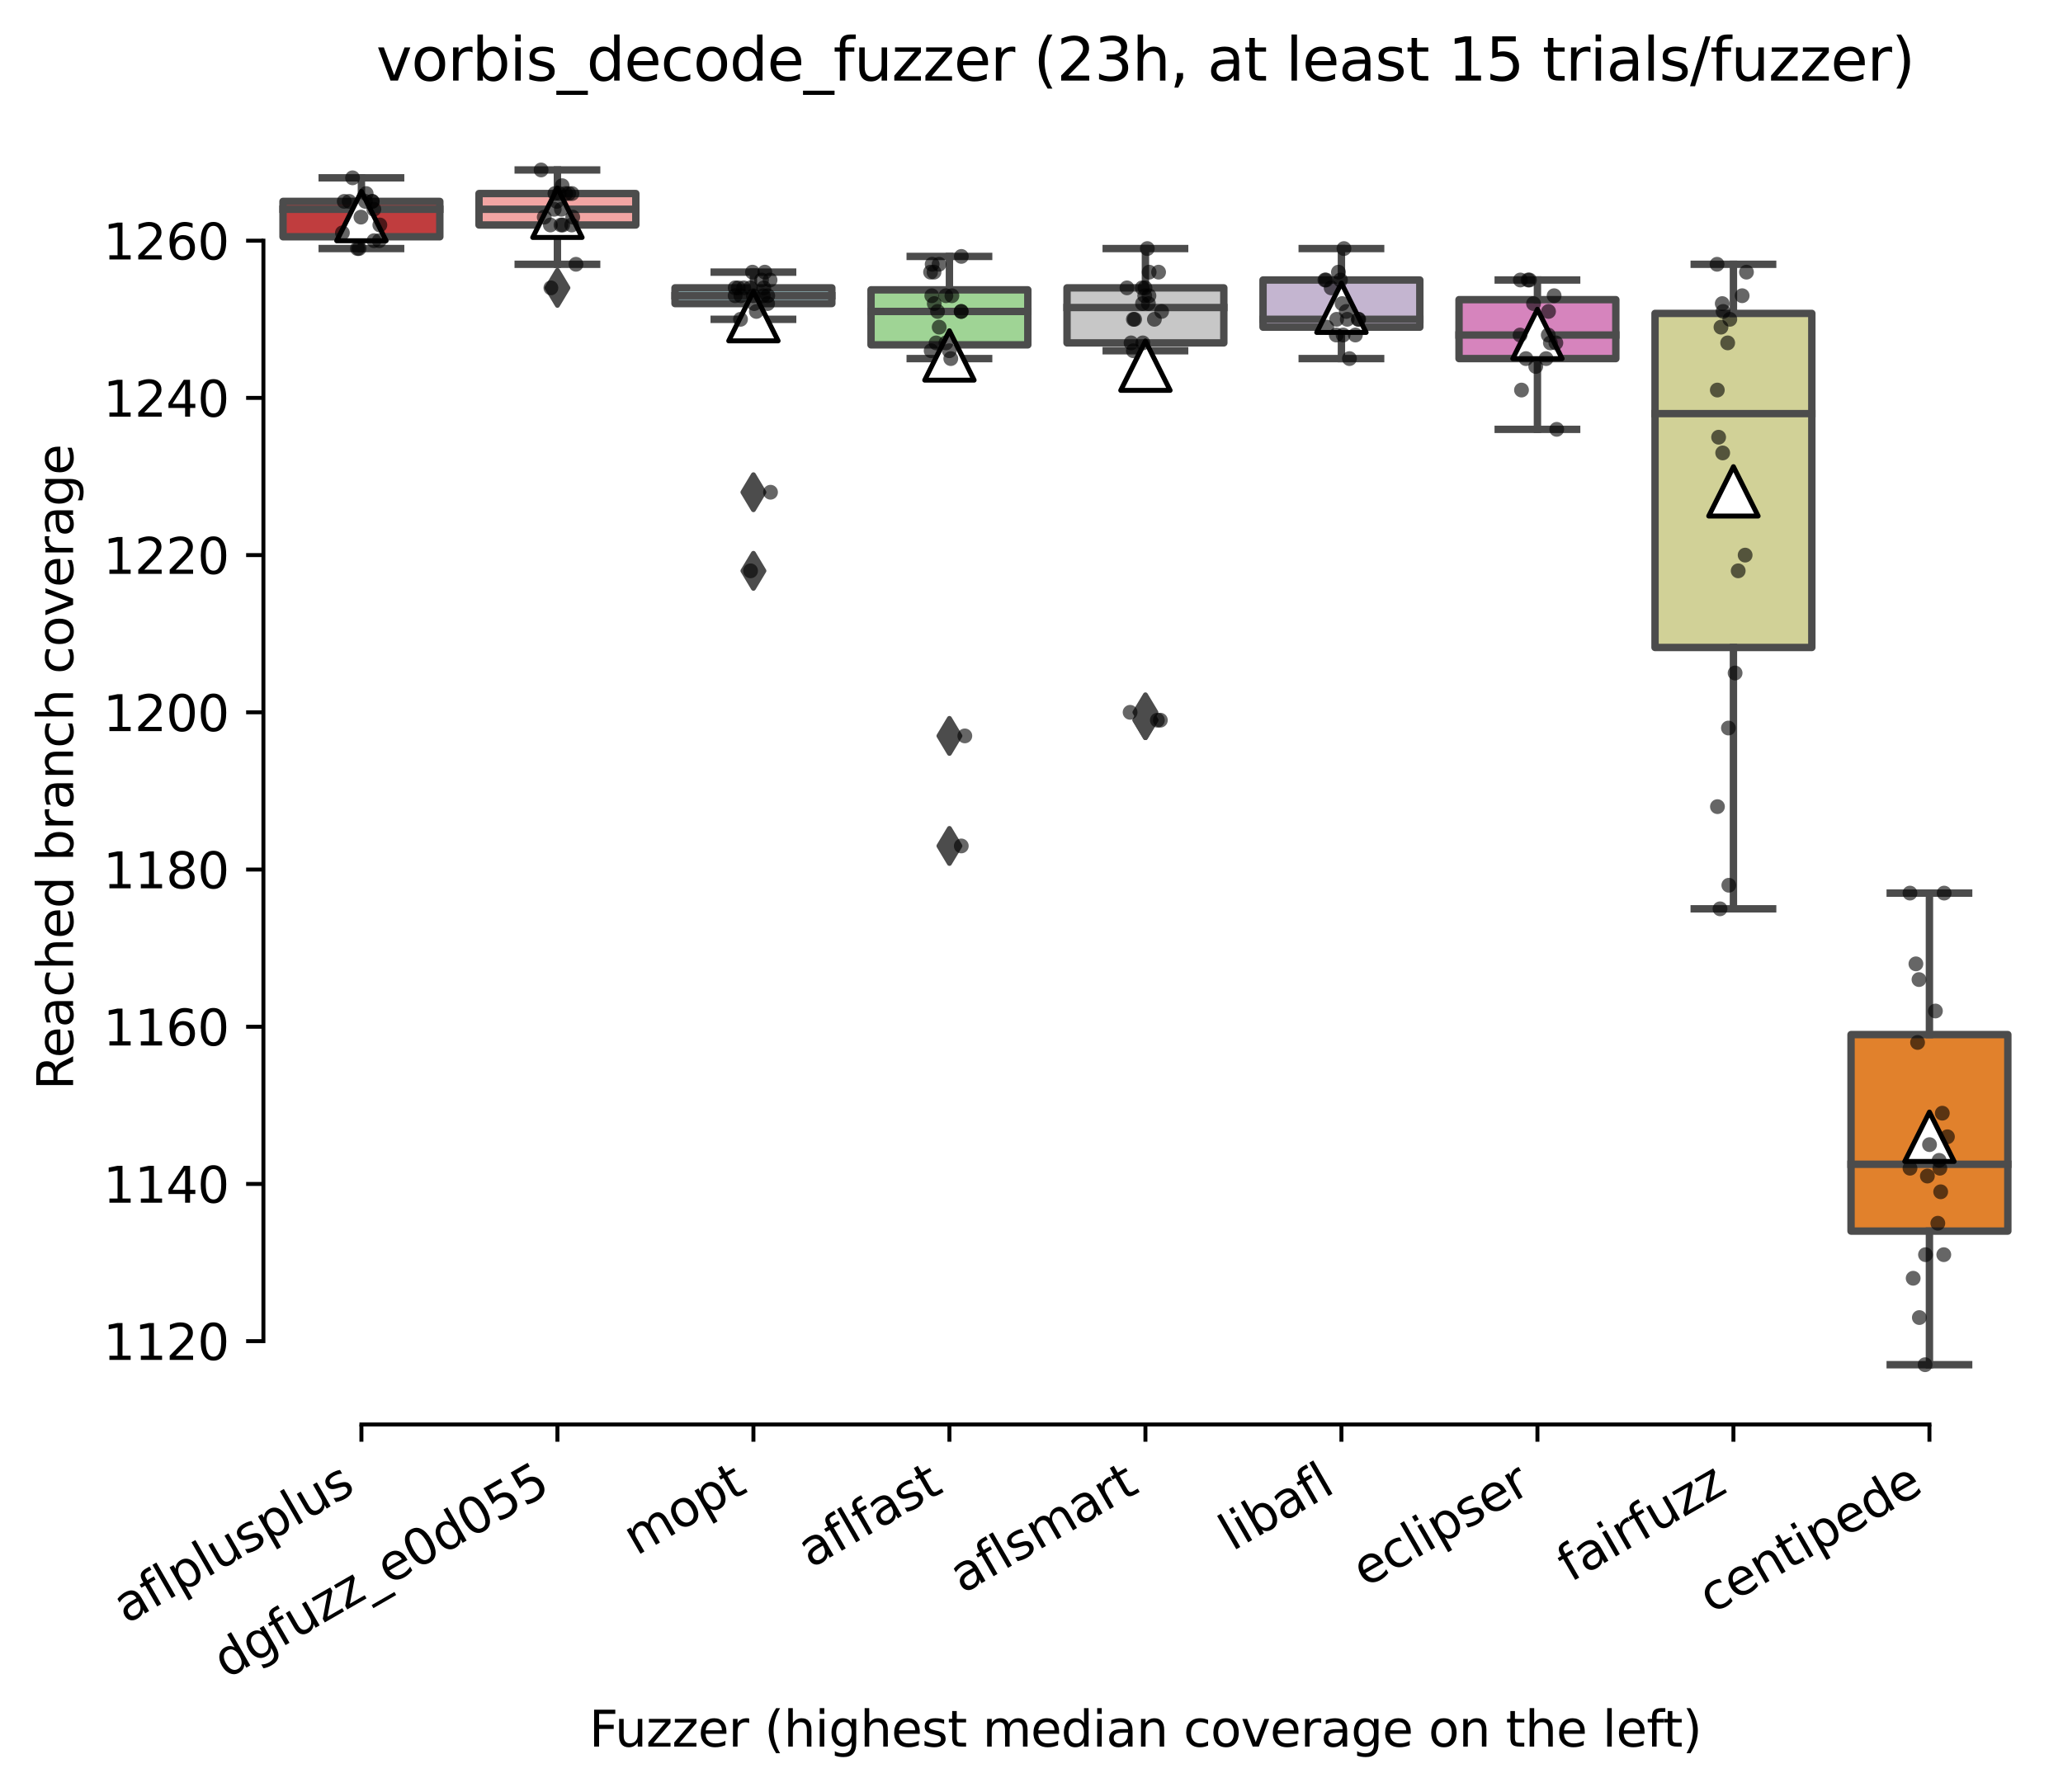 <?xml version="1.0" encoding="utf-8" standalone="no"?>
<!DOCTYPE svg PUBLIC "-//W3C//DTD SVG 1.1//EN"
  "http://www.w3.org/Graphics/SVG/1.1/DTD/svg11.dtd">
<svg xmlns:xlink="http://www.w3.org/1999/xlink" width="417.648pt" height="362.932pt" viewBox="0 0 417.648 362.932" xmlns="http://www.w3.org/2000/svg" version="1.1">
 <defs>
  <style type="text/css">*{stroke-linejoin: round; stroke-linecap: butt}</style>
 </defs>
 <g id="figure_1">
  <g id="patch_1">
   <path d="M 0 362.932 
L 417.648 362.932 
L 417.648 0 
L 0 0 
z
" style="fill: #ffffff"/>
  </g>
  <g id="axes_1">
   <g id="patch_2">
    <path d="M 53.328 288.43 
L 410.448 288.43 
L 410.448 22.318 
L 53.328 22.318 
z
" style="fill: #ffffff"/>
   </g>
   <g id="patch_3">
    <path d="M 57.296 47.943 
L 89.04 47.943 
L 89.04 40.78 
L 57.296 40.78 
L 57.296 47.943 
z
" clip-path="url(#p7cea017cd6)" style="fill: #c03d3e; stroke: #4c4c4c; stroke-width: 1.5; stroke-linejoin: miter"/>
   </g>
   <g id="patch_4">
    <path d="M 96.976 45.555 
L 128.72 45.555 
L 128.72 39.189 
L 96.976 39.189 
L 96.976 45.555 
z
" clip-path="url(#p7cea017cd6)" style="fill: #f2a5a3; stroke: #4c4c4c; stroke-width: 1.5; stroke-linejoin: miter"/>
   </g>
   <g id="patch_5">
    <path d="M 136.656 61.471 
L 168.4 61.471 
L 168.4 58.288 
L 136.656 58.288 
L 136.656 61.471 
z
" clip-path="url(#p7cea017cd6)" style="fill: #a7d4dc; stroke: #4c4c4c; stroke-width: 1.5; stroke-linejoin: miter"/>
   </g>
   <g id="patch_6">
    <path d="M 176.336 69.827 
L 208.08 69.827 
L 208.08 58.686 
L 176.336 58.686 
L 176.336 69.827 
z
" clip-path="url(#p7cea017cd6)" style="fill: #9fd495; stroke: #4c4c4c; stroke-width: 1.5; stroke-linejoin: miter"/>
   </g>
   <g id="patch_7">
    <path d="M 216.016 69.429 
L 247.76 69.429 
L 247.76 58.288 
L 216.016 58.288 
L 216.016 69.429 
z
" clip-path="url(#p7cea017cd6)" style="fill: #c7c7c7; stroke: #4c4c4c; stroke-width: 1.5; stroke-linejoin: miter"/>
   </g>
   <g id="patch_8">
    <path d="M 255.696 66.246 
L 287.44 66.246 
L 287.44 56.696 
L 255.696 56.696 
L 255.696 66.246 
z
" clip-path="url(#p7cea017cd6)" style="fill: #c4b5d0; stroke: #4c4c4c; stroke-width: 1.5; stroke-linejoin: miter"/>
   </g>
   <g id="patch_9">
    <path d="M 295.376 72.612 
L 327.12 72.612 
L 327.12 60.675 
L 295.376 60.675 
L 295.376 72.612 
z
" clip-path="url(#p7cea017cd6)" style="fill: #d684bd; stroke: #4c4c4c; stroke-width: 1.5; stroke-linejoin: miter"/>
   </g>
   <g id="patch_10">
    <path d="M 335.056 131.103 
L 366.8 131.103 
L 366.8 63.46 
L 335.056 63.46 
L 335.056 131.103 
z
" clip-path="url(#p7cea017cd6)" style="fill: #d1d197; stroke: #4c4c4c; stroke-width: 1.5; stroke-linejoin: miter"/>
   </g>
   <g id="patch_11">
    <path d="M 374.736 249.277 
L 406.48 249.277 
L 406.48 209.488 
L 374.736 209.488 
L 374.736 249.277 
z
" clip-path="url(#p7cea017cd6)" style="fill: #e1812c; stroke: #4c4c4c; stroke-width: 1.5; stroke-linejoin: miter"/>
   </g>
   <g id="matplotlib.axis_1">
    <g id="xtick_1">
     <g id="line2d_1">
      <defs>
       <path id="maa7329f968" d="M 0 0 
L 0 3.5 
" style="stroke: #000000; stroke-width: 0.8"/>
      </defs>
      <g>
       <use xlink:href="#maa7329f968" x="73.168" y="288.43" style="stroke: #000000; stroke-width: 0.8"/>
      </g>
     </g>
     <g id="text_1">
      <!-- aflplusplus -->
      <g transform="translate(25.559 328.897) rotate(-30) scale(0.1 -0.1)">
       <defs>
        <path id="DejaVuSans-61" d="M 2194 1759 
Q 1497 1759 1228 1600 
Q 959 1441 959 1056 
Q 959 750 1161 570 
Q 1363 391 1709 391 
Q 2188 391 2477 730 
Q 2766 1069 2766 1631 
L 2766 1759 
L 2194 1759 
z
M 3341 1997 
L 3341 0 
L 2766 0 
L 2766 531 
Q 2569 213 2275 61 
Q 1981 -91 1556 -91 
Q 1019 -91 701 211 
Q 384 513 384 1019 
Q 384 1609 779 1909 
Q 1175 2209 1959 2209 
L 2766 2209 
L 2766 2266 
Q 2766 2663 2505 2880 
Q 2244 3097 1772 3097 
Q 1472 3097 1187 3025 
Q 903 2953 641 2809 
L 641 3341 
Q 956 3463 1253 3523 
Q 1550 3584 1831 3584 
Q 2591 3584 2966 3190 
Q 3341 2797 3341 1997 
z
" transform="scale(0.016)"/>
        <path id="DejaVuSans-66" d="M 2375 4863 
L 2375 4384 
L 1825 4384 
Q 1516 4384 1395 4259 
Q 1275 4134 1275 3809 
L 1275 3500 
L 2222 3500 
L 2222 3053 
L 1275 3053 
L 1275 0 
L 697 0 
L 697 3053 
L 147 3053 
L 147 3500 
L 697 3500 
L 697 3744 
Q 697 4328 969 4595 
Q 1241 4863 1831 4863 
L 2375 4863 
z
" transform="scale(0.016)"/>
        <path id="DejaVuSans-6c" d="M 603 4863 
L 1178 4863 
L 1178 0 
L 603 0 
L 603 4863 
z
" transform="scale(0.016)"/>
        <path id="DejaVuSans-70" d="M 1159 525 
L 1159 -1331 
L 581 -1331 
L 581 3500 
L 1159 3500 
L 1159 2969 
Q 1341 3281 1617 3432 
Q 1894 3584 2278 3584 
Q 2916 3584 3314 3078 
Q 3713 2572 3713 1747 
Q 3713 922 3314 415 
Q 2916 -91 2278 -91 
Q 1894 -91 1617 61 
Q 1341 213 1159 525 
z
M 3116 1747 
Q 3116 2381 2855 2742 
Q 2594 3103 2138 3103 
Q 1681 3103 1420 2742 
Q 1159 2381 1159 1747 
Q 1159 1113 1420 752 
Q 1681 391 2138 391 
Q 2594 391 2855 752 
Q 3116 1113 3116 1747 
z
" transform="scale(0.016)"/>
        <path id="DejaVuSans-75" d="M 544 1381 
L 544 3500 
L 1119 3500 
L 1119 1403 
Q 1119 906 1312 657 
Q 1506 409 1894 409 
Q 2359 409 2629 706 
Q 2900 1003 2900 1516 
L 2900 3500 
L 3475 3500 
L 3475 0 
L 2900 0 
L 2900 538 
Q 2691 219 2414 64 
Q 2138 -91 1772 -91 
Q 1169 -91 856 284 
Q 544 659 544 1381 
z
M 1991 3584 
L 1991 3584 
z
" transform="scale(0.016)"/>
        <path id="DejaVuSans-73" d="M 2834 3397 
L 2834 2853 
Q 2591 2978 2328 3040 
Q 2066 3103 1784 3103 
Q 1356 3103 1142 2972 
Q 928 2841 928 2578 
Q 928 2378 1081 2264 
Q 1234 2150 1697 2047 
L 1894 2003 
Q 2506 1872 2764 1633 
Q 3022 1394 3022 966 
Q 3022 478 2636 193 
Q 2250 -91 1575 -91 
Q 1294 -91 989 -36 
Q 684 19 347 128 
L 347 722 
Q 666 556 975 473 
Q 1284 391 1588 391 
Q 1994 391 2212 530 
Q 2431 669 2431 922 
Q 2431 1156 2273 1281 
Q 2116 1406 1581 1522 
L 1381 1569 
Q 847 1681 609 1914 
Q 372 2147 372 2553 
Q 372 3047 722 3315 
Q 1072 3584 1716 3584 
Q 2034 3584 2315 3537 
Q 2597 3491 2834 3397 
z
" transform="scale(0.016)"/>
       </defs>
       <use xlink:href="#DejaVuSans-61"/>
       <use xlink:href="#DejaVuSans-66" x="61.279"/>
       <use xlink:href="#DejaVuSans-6c" x="96.484"/>
       <use xlink:href="#DejaVuSans-70" x="124.268"/>
       <use xlink:href="#DejaVuSans-6c" x="187.744"/>
       <use xlink:href="#DejaVuSans-75" x="215.527"/>
       <use xlink:href="#DejaVuSans-73" x="278.906"/>
       <use xlink:href="#DejaVuSans-70" x="331.006"/>
       <use xlink:href="#DejaVuSans-6c" x="394.482"/>
       <use xlink:href="#DejaVuSans-75" x="422.266"/>
       <use xlink:href="#DejaVuSans-73" x="485.645"/>
      </g>
     </g>
    </g>
    <g id="xtick_2">
     <g id="line2d_2">
      <g>
       <use xlink:href="#maa7329f968" x="112.848" y="288.43" style="stroke: #000000; stroke-width: 0.8"/>
      </g>
     </g>
     <g id="text_2">
      <!-- dgfuzz_e0d055 -->
      <g transform="translate(45.849 340.012) rotate(-30) scale(0.1 -0.1)">
       <defs>
        <path id="DejaVuSans-64" d="M 2906 2969 
L 2906 4863 
L 3481 4863 
L 3481 0 
L 2906 0 
L 2906 525 
Q 2725 213 2448 61 
Q 2172 -91 1784 -91 
Q 1150 -91 751 415 
Q 353 922 353 1747 
Q 353 2572 751 3078 
Q 1150 3584 1784 3584 
Q 2172 3584 2448 3432 
Q 2725 3281 2906 2969 
z
M 947 1747 
Q 947 1113 1208 752 
Q 1469 391 1925 391 
Q 2381 391 2643 752 
Q 2906 1113 2906 1747 
Q 2906 2381 2643 2742 
Q 2381 3103 1925 3103 
Q 1469 3103 1208 2742 
Q 947 2381 947 1747 
z
" transform="scale(0.016)"/>
        <path id="DejaVuSans-67" d="M 2906 1791 
Q 2906 2416 2648 2759 
Q 2391 3103 1925 3103 
Q 1463 3103 1205 2759 
Q 947 2416 947 1791 
Q 947 1169 1205 825 
Q 1463 481 1925 481 
Q 2391 481 2648 825 
Q 2906 1169 2906 1791 
z
M 3481 434 
Q 3481 -459 3084 -895 
Q 2688 -1331 1869 -1331 
Q 1566 -1331 1297 -1286 
Q 1028 -1241 775 -1147 
L 775 -588 
Q 1028 -725 1275 -790 
Q 1522 -856 1778 -856 
Q 2344 -856 2625 -561 
Q 2906 -266 2906 331 
L 2906 616 
Q 2728 306 2450 153 
Q 2172 0 1784 0 
Q 1141 0 747 490 
Q 353 981 353 1791 
Q 353 2603 747 3093 
Q 1141 3584 1784 3584 
Q 2172 3584 2450 3431 
Q 2728 3278 2906 2969 
L 2906 3500 
L 3481 3500 
L 3481 434 
z
" transform="scale(0.016)"/>
        <path id="DejaVuSans-7a" d="M 353 3500 
L 3084 3500 
L 3084 2975 
L 922 459 
L 3084 459 
L 3084 0 
L 275 0 
L 275 525 
L 2438 3041 
L 353 3041 
L 353 3500 
z
" transform="scale(0.016)"/>
        <path id="DejaVuSans-5f" d="M 3263 -1063 
L 3263 -1509 
L -63 -1509 
L -63 -1063 
L 3263 -1063 
z
" transform="scale(0.016)"/>
        <path id="DejaVuSans-65" d="M 3597 1894 
L 3597 1613 
L 953 1613 
Q 991 1019 1311 708 
Q 1631 397 2203 397 
Q 2534 397 2845 478 
Q 3156 559 3463 722 
L 3463 178 
Q 3153 47 2828 -22 
Q 2503 -91 2169 -91 
Q 1331 -91 842 396 
Q 353 884 353 1716 
Q 353 2575 817 3079 
Q 1281 3584 2069 3584 
Q 2775 3584 3186 3129 
Q 3597 2675 3597 1894 
z
M 3022 2063 
Q 3016 2534 2758 2815 
Q 2500 3097 2075 3097 
Q 1594 3097 1305 2825 
Q 1016 2553 972 2059 
L 3022 2063 
z
" transform="scale(0.016)"/>
        <path id="DejaVuSans-30" d="M 2034 4250 
Q 1547 4250 1301 3770 
Q 1056 3291 1056 2328 
Q 1056 1369 1301 889 
Q 1547 409 2034 409 
Q 2525 409 2770 889 
Q 3016 1369 3016 2328 
Q 3016 3291 2770 3770 
Q 2525 4250 2034 4250 
z
M 2034 4750 
Q 2819 4750 3233 4129 
Q 3647 3509 3647 2328 
Q 3647 1150 3233 529 
Q 2819 -91 2034 -91 
Q 1250 -91 836 529 
Q 422 1150 422 2328 
Q 422 3509 836 4129 
Q 1250 4750 2034 4750 
z
" transform="scale(0.016)"/>
        <path id="DejaVuSans-35" d="M 691 4666 
L 3169 4666 
L 3169 4134 
L 1269 4134 
L 1269 2991 
Q 1406 3038 1543 3061 
Q 1681 3084 1819 3084 
Q 2600 3084 3056 2656 
Q 3513 2228 3513 1497 
Q 3513 744 3044 326 
Q 2575 -91 1722 -91 
Q 1428 -91 1123 -41 
Q 819 9 494 109 
L 494 744 
Q 775 591 1075 516 
Q 1375 441 1709 441 
Q 2250 441 2565 725 
Q 2881 1009 2881 1497 
Q 2881 1984 2565 2268 
Q 2250 2553 1709 2553 
Q 1456 2553 1204 2497 
Q 953 2441 691 2322 
L 691 4666 
z
" transform="scale(0.016)"/>
       </defs>
       <use xlink:href="#DejaVuSans-64"/>
       <use xlink:href="#DejaVuSans-67" x="63.477"/>
       <use xlink:href="#DejaVuSans-66" x="126.953"/>
       <use xlink:href="#DejaVuSans-75" x="162.158"/>
       <use xlink:href="#DejaVuSans-7a" x="225.537"/>
       <use xlink:href="#DejaVuSans-7a" x="278.027"/>
       <use xlink:href="#DejaVuSans-5f" x="330.518"/>
       <use xlink:href="#DejaVuSans-65" x="380.518"/>
       <use xlink:href="#DejaVuSans-30" x="442.041"/>
       <use xlink:href="#DejaVuSans-64" x="505.664"/>
       <use xlink:href="#DejaVuSans-30" x="569.141"/>
       <use xlink:href="#DejaVuSans-35" x="632.764"/>
       <use xlink:href="#DejaVuSans-35" x="696.387"/>
      </g>
     </g>
    </g>
    <g id="xtick_3">
     <g id="line2d_3">
      <g>
       <use xlink:href="#maa7329f968" x="152.528" y="288.43" style="stroke: #000000; stroke-width: 0.8"/>
      </g>
     </g>
     <g id="text_3">
      <!-- mopt -->
      <g transform="translate(128.861 315.075) rotate(-30) scale(0.1 -0.1)">
       <defs>
        <path id="DejaVuSans-6d" d="M 3328 2828 
Q 3544 3216 3844 3400 
Q 4144 3584 4550 3584 
Q 5097 3584 5394 3201 
Q 5691 2819 5691 2113 
L 5691 0 
L 5113 0 
L 5113 2094 
Q 5113 2597 4934 2840 
Q 4756 3084 4391 3084 
Q 3944 3084 3684 2787 
Q 3425 2491 3425 1978 
L 3425 0 
L 2847 0 
L 2847 2094 
Q 2847 2600 2669 2842 
Q 2491 3084 2119 3084 
Q 1678 3084 1418 2786 
Q 1159 2488 1159 1978 
L 1159 0 
L 581 0 
L 581 3500 
L 1159 3500 
L 1159 2956 
Q 1356 3278 1631 3431 
Q 1906 3584 2284 3584 
Q 2666 3584 2933 3390 
Q 3200 3197 3328 2828 
z
" transform="scale(0.016)"/>
        <path id="DejaVuSans-6f" d="M 1959 3097 
Q 1497 3097 1228 2736 
Q 959 2375 959 1747 
Q 959 1119 1226 758 
Q 1494 397 1959 397 
Q 2419 397 2687 759 
Q 2956 1122 2956 1747 
Q 2956 2369 2687 2733 
Q 2419 3097 1959 3097 
z
M 1959 3584 
Q 2709 3584 3137 3096 
Q 3566 2609 3566 1747 
Q 3566 888 3137 398 
Q 2709 -91 1959 -91 
Q 1206 -91 779 398 
Q 353 888 353 1747 
Q 353 2609 779 3096 
Q 1206 3584 1959 3584 
z
" transform="scale(0.016)"/>
        <path id="DejaVuSans-74" d="M 1172 4494 
L 1172 3500 
L 2356 3500 
L 2356 3053 
L 1172 3053 
L 1172 1153 
Q 1172 725 1289 603 
Q 1406 481 1766 481 
L 2356 481 
L 2356 0 
L 1766 0 
Q 1100 0 847 248 
Q 594 497 594 1153 
L 594 3053 
L 172 3053 
L 172 3500 
L 594 3500 
L 594 4494 
L 1172 4494 
z
" transform="scale(0.016)"/>
       </defs>
       <use xlink:href="#DejaVuSans-6d"/>
       <use xlink:href="#DejaVuSans-6f" x="97.412"/>
       <use xlink:href="#DejaVuSans-70" x="158.594"/>
       <use xlink:href="#DejaVuSans-74" x="222.07"/>
      </g>
     </g>
    </g>
    <g id="xtick_4">
     <g id="line2d_4">
      <g>
       <use xlink:href="#maa7329f968" x="192.208" y="288.43" style="stroke: #000000; stroke-width: 0.8"/>
      </g>
     </g>
     <g id="text_4">
      <!-- aflfast -->
      <g transform="translate(164.144 317.613) rotate(-30) scale(0.1 -0.1)">
       <use xlink:href="#DejaVuSans-61"/>
       <use xlink:href="#DejaVuSans-66" x="61.279"/>
       <use xlink:href="#DejaVuSans-6c" x="96.484"/>
       <use xlink:href="#DejaVuSans-66" x="124.268"/>
       <use xlink:href="#DejaVuSans-61" x="159.473"/>
       <use xlink:href="#DejaVuSans-73" x="220.752"/>
       <use xlink:href="#DejaVuSans-74" x="272.852"/>
      </g>
     </g>
    </g>
    <g id="xtick_5">
     <g id="line2d_5">
      <g>
       <use xlink:href="#maa7329f968" x="231.888" y="288.43" style="stroke: #000000; stroke-width: 0.8"/>
      </g>
     </g>
     <g id="text_5">
      <!-- aflsmart -->
      <g transform="translate(194.877 322.779) rotate(-30) scale(0.1 -0.1)">
       <defs>
        <path id="DejaVuSans-72" d="M 2631 2963 
Q 2534 3019 2420 3045 
Q 2306 3072 2169 3072 
Q 1681 3072 1420 2755 
Q 1159 2438 1159 1844 
L 1159 0 
L 581 0 
L 581 3500 
L 1159 3500 
L 1159 2956 
Q 1341 3275 1631 3429 
Q 1922 3584 2338 3584 
Q 2397 3584 2469 3576 
Q 2541 3569 2628 3553 
L 2631 2963 
z
" transform="scale(0.016)"/>
       </defs>
       <use xlink:href="#DejaVuSans-61"/>
       <use xlink:href="#DejaVuSans-66" x="61.279"/>
       <use xlink:href="#DejaVuSans-6c" x="96.484"/>
       <use xlink:href="#DejaVuSans-73" x="124.268"/>
       <use xlink:href="#DejaVuSans-6d" x="176.367"/>
       <use xlink:href="#DejaVuSans-61" x="273.779"/>
       <use xlink:href="#DejaVuSans-72" x="335.059"/>
       <use xlink:href="#DejaVuSans-74" x="376.172"/>
      </g>
     </g>
    </g>
    <g id="xtick_6">
     <g id="line2d_6">
      <g>
       <use xlink:href="#maa7329f968" x="271.568" y="288.43" style="stroke: #000000; stroke-width: 0.8"/>
      </g>
     </g>
     <g id="text_6">
      <!-- libafl -->
      <g transform="translate(249.457 314.176) rotate(-30) scale(0.1 -0.1)">
       <defs>
        <path id="DejaVuSans-69" d="M 603 3500 
L 1178 3500 
L 1178 0 
L 603 0 
L 603 3500 
z
M 603 4863 
L 1178 4863 
L 1178 4134 
L 603 4134 
L 603 4863 
z
" transform="scale(0.016)"/>
        <path id="DejaVuSans-62" d="M 3116 1747 
Q 3116 2381 2855 2742 
Q 2594 3103 2138 3103 
Q 1681 3103 1420 2742 
Q 1159 2381 1159 1747 
Q 1159 1113 1420 752 
Q 1681 391 2138 391 
Q 2594 391 2855 752 
Q 3116 1113 3116 1747 
z
M 1159 2969 
Q 1341 3281 1617 3432 
Q 1894 3584 2278 3584 
Q 2916 3584 3314 3078 
Q 3713 2572 3713 1747 
Q 3713 922 3314 415 
Q 2916 -91 2278 -91 
Q 1894 -91 1617 61 
Q 1341 213 1159 525 
L 1159 0 
L 581 0 
L 581 4863 
L 1159 4863 
L 1159 2969 
z
" transform="scale(0.016)"/>
       </defs>
       <use xlink:href="#DejaVuSans-6c"/>
       <use xlink:href="#DejaVuSans-69" x="27.783"/>
       <use xlink:href="#DejaVuSans-62" x="55.566"/>
       <use xlink:href="#DejaVuSans-61" x="119.043"/>
       <use xlink:href="#DejaVuSans-66" x="180.322"/>
       <use xlink:href="#DejaVuSans-6c" x="215.527"/>
      </g>
     </g>
    </g>
    <g id="xtick_7">
     <g id="line2d_7">
      <g>
       <use xlink:href="#maa7329f968" x="311.248" y="288.43" style="stroke: #000000; stroke-width: 0.8"/>
      </g>
     </g>
     <g id="text_7">
      <!-- eclipser -->
      <g transform="translate(276.408 321.525) rotate(-30) scale(0.1 -0.1)">
       <defs>
        <path id="DejaVuSans-63" d="M 3122 3366 
L 3122 2828 
Q 2878 2963 2633 3030 
Q 2388 3097 2138 3097 
Q 1578 3097 1268 2742 
Q 959 2388 959 1747 
Q 959 1106 1268 751 
Q 1578 397 2138 397 
Q 2388 397 2633 464 
Q 2878 531 3122 666 
L 3122 134 
Q 2881 22 2623 -34 
Q 2366 -91 2075 -91 
Q 1284 -91 818 406 
Q 353 903 353 1747 
Q 353 2603 823 3093 
Q 1294 3584 2113 3584 
Q 2378 3584 2631 3529 
Q 2884 3475 3122 3366 
z
" transform="scale(0.016)"/>
       </defs>
       <use xlink:href="#DejaVuSans-65"/>
       <use xlink:href="#DejaVuSans-63" x="61.523"/>
       <use xlink:href="#DejaVuSans-6c" x="116.504"/>
       <use xlink:href="#DejaVuSans-69" x="144.287"/>
       <use xlink:href="#DejaVuSans-70" x="172.07"/>
       <use xlink:href="#DejaVuSans-73" x="235.547"/>
       <use xlink:href="#DejaVuSans-65" x="287.646"/>
       <use xlink:href="#DejaVuSans-72" x="349.17"/>
      </g>
     </g>
    </g>
    <g id="xtick_8">
     <g id="line2d_8">
      <g>
       <use xlink:href="#maa7329f968" x="350.928" y="288.43" style="stroke: #000000; stroke-width: 0.8"/>
      </g>
     </g>
     <g id="text_8">
      <!-- fairfuzz -->
      <g transform="translate(317.939 320.457) rotate(-30) scale(0.1 -0.1)">
       <use xlink:href="#DejaVuSans-66"/>
       <use xlink:href="#DejaVuSans-61" x="35.205"/>
       <use xlink:href="#DejaVuSans-69" x="96.484"/>
       <use xlink:href="#DejaVuSans-72" x="124.268"/>
       <use xlink:href="#DejaVuSans-66" x="165.381"/>
       <use xlink:href="#DejaVuSans-75" x="200.586"/>
       <use xlink:href="#DejaVuSans-7a" x="263.965"/>
       <use xlink:href="#DejaVuSans-7a" x="316.455"/>
      </g>
     </g>
    </g>
    <g id="xtick_9">
     <g id="line2d_9">
      <g>
       <use xlink:href="#maa7329f968" x="390.608" y="288.43" style="stroke: #000000; stroke-width: 0.8"/>
      </g>
     </g>
     <g id="text_9">
      <!-- centipede -->
      <g transform="translate(346.535 326.856) rotate(-30) scale(0.1 -0.1)">
       <defs>
        <path id="DejaVuSans-6e" d="M 3513 2113 
L 3513 0 
L 2938 0 
L 2938 2094 
Q 2938 2591 2744 2837 
Q 2550 3084 2163 3084 
Q 1697 3084 1428 2787 
Q 1159 2491 1159 1978 
L 1159 0 
L 581 0 
L 581 3500 
L 1159 3500 
L 1159 2956 
Q 1366 3272 1645 3428 
Q 1925 3584 2291 3584 
Q 2894 3584 3203 3211 
Q 3513 2838 3513 2113 
z
" transform="scale(0.016)"/>
       </defs>
       <use xlink:href="#DejaVuSans-63"/>
       <use xlink:href="#DejaVuSans-65" x="54.98"/>
       <use xlink:href="#DejaVuSans-6e" x="116.504"/>
       <use xlink:href="#DejaVuSans-74" x="179.883"/>
       <use xlink:href="#DejaVuSans-69" x="219.092"/>
       <use xlink:href="#DejaVuSans-70" x="246.875"/>
       <use xlink:href="#DejaVuSans-65" x="310.352"/>
       <use xlink:href="#DejaVuSans-64" x="371.875"/>
       <use xlink:href="#DejaVuSans-65" x="435.352"/>
      </g>
     </g>
    </g>
    <g id="text_10">
     <!-- Fuzzer (highest median coverage on the left) -->
     <g transform="translate(119.27 353.652) scale(0.1 -0.1)">
      <defs>
       <path id="DejaVuSans-46" d="M 628 4666 
L 3309 4666 
L 3309 4134 
L 1259 4134 
L 1259 2759 
L 3109 2759 
L 3109 2228 
L 1259 2228 
L 1259 0 
L 628 0 
L 628 4666 
z
" transform="scale(0.016)"/>
       <path id="DejaVuSans-20" transform="scale(0.016)"/>
       <path id="DejaVuSans-28" d="M 1984 4856 
Q 1566 4138 1362 3434 
Q 1159 2731 1159 2009 
Q 1159 1288 1364 580 
Q 1569 -128 1984 -844 
L 1484 -844 
Q 1016 -109 783 600 
Q 550 1309 550 2009 
Q 550 2706 781 3412 
Q 1013 4119 1484 4856 
L 1984 4856 
z
" transform="scale(0.016)"/>
       <path id="DejaVuSans-68" d="M 3513 2113 
L 3513 0 
L 2938 0 
L 2938 2094 
Q 2938 2591 2744 2837 
Q 2550 3084 2163 3084 
Q 1697 3084 1428 2787 
Q 1159 2491 1159 1978 
L 1159 0 
L 581 0 
L 581 4863 
L 1159 4863 
L 1159 2956 
Q 1366 3272 1645 3428 
Q 1925 3584 2291 3584 
Q 2894 3584 3203 3211 
Q 3513 2838 3513 2113 
z
" transform="scale(0.016)"/>
       <path id="DejaVuSans-76" d="M 191 3500 
L 800 3500 
L 1894 563 
L 2988 3500 
L 3597 3500 
L 2284 0 
L 1503 0 
L 191 3500 
z
" transform="scale(0.016)"/>
       <path id="DejaVuSans-29" d="M 513 4856 
L 1013 4856 
Q 1481 4119 1714 3412 
Q 1947 2706 1947 2009 
Q 1947 1309 1714 600 
Q 1481 -109 1013 -844 
L 513 -844 
Q 928 -128 1133 580 
Q 1338 1288 1338 2009 
Q 1338 2731 1133 3434 
Q 928 4138 513 4856 
z
" transform="scale(0.016)"/>
      </defs>
      <use xlink:href="#DejaVuSans-46"/>
      <use xlink:href="#DejaVuSans-75" x="52.02"/>
      <use xlink:href="#DejaVuSans-7a" x="115.398"/>
      <use xlink:href="#DejaVuSans-7a" x="167.889"/>
      <use xlink:href="#DejaVuSans-65" x="220.379"/>
      <use xlink:href="#DejaVuSans-72" x="281.902"/>
      <use xlink:href="#DejaVuSans-20" x="323.016"/>
      <use xlink:href="#DejaVuSans-28" x="354.803"/>
      <use xlink:href="#DejaVuSans-68" x="393.816"/>
      <use xlink:href="#DejaVuSans-69" x="457.195"/>
      <use xlink:href="#DejaVuSans-67" x="484.979"/>
      <use xlink:href="#DejaVuSans-68" x="548.455"/>
      <use xlink:href="#DejaVuSans-65" x="611.834"/>
      <use xlink:href="#DejaVuSans-73" x="673.357"/>
      <use xlink:href="#DejaVuSans-74" x="725.457"/>
      <use xlink:href="#DejaVuSans-20" x="764.666"/>
      <use xlink:href="#DejaVuSans-6d" x="796.453"/>
      <use xlink:href="#DejaVuSans-65" x="893.865"/>
      <use xlink:href="#DejaVuSans-64" x="955.389"/>
      <use xlink:href="#DejaVuSans-69" x="1018.865"/>
      <use xlink:href="#DejaVuSans-61" x="1046.648"/>
      <use xlink:href="#DejaVuSans-6e" x="1107.928"/>
      <use xlink:href="#DejaVuSans-20" x="1171.307"/>
      <use xlink:href="#DejaVuSans-63" x="1203.094"/>
      <use xlink:href="#DejaVuSans-6f" x="1258.074"/>
      <use xlink:href="#DejaVuSans-76" x="1319.256"/>
      <use xlink:href="#DejaVuSans-65" x="1378.436"/>
      <use xlink:href="#DejaVuSans-72" x="1439.959"/>
      <use xlink:href="#DejaVuSans-61" x="1481.072"/>
      <use xlink:href="#DejaVuSans-67" x="1542.352"/>
      <use xlink:href="#DejaVuSans-65" x="1605.828"/>
      <use xlink:href="#DejaVuSans-20" x="1667.352"/>
      <use xlink:href="#DejaVuSans-6f" x="1699.139"/>
      <use xlink:href="#DejaVuSans-6e" x="1760.32"/>
      <use xlink:href="#DejaVuSans-20" x="1823.699"/>
      <use xlink:href="#DejaVuSans-74" x="1855.486"/>
      <use xlink:href="#DejaVuSans-68" x="1894.695"/>
      <use xlink:href="#DejaVuSans-65" x="1958.074"/>
      <use xlink:href="#DejaVuSans-20" x="2019.598"/>
      <use xlink:href="#DejaVuSans-6c" x="2051.385"/>
      <use xlink:href="#DejaVuSans-65" x="2079.168"/>
      <use xlink:href="#DejaVuSans-66" x="2140.691"/>
      <use xlink:href="#DejaVuSans-74" x="2174.146"/>
      <use xlink:href="#DejaVuSans-29" x="2213.355"/>
     </g>
    </g>
   </g>
   <g id="matplotlib.axis_2">
    <g id="ytick_1">
     <g id="line2d_10">
      <defs>
       <path id="mcd0c7f0fce" d="M 0 0 
L -3.5 0 
" style="stroke: #000000; stroke-width: 0.8"/>
      </defs>
      <g>
       <use xlink:href="#mcd0c7f0fce" x="53.328" y="271.559" style="stroke: #000000; stroke-width: 0.8"/>
      </g>
     </g>
     <g id="text_11">
      <!-- 1120 -->
      <g transform="translate(20.878 275.359) scale(0.1 -0.1)">
       <defs>
        <path id="DejaVuSans-31" d="M 794 531 
L 1825 531 
L 1825 4091 
L 703 3866 
L 703 4441 
L 1819 4666 
L 2450 4666 
L 2450 531 
L 3481 531 
L 3481 0 
L 794 0 
L 794 531 
z
" transform="scale(0.016)"/>
        <path id="DejaVuSans-32" d="M 1228 531 
L 3431 531 
L 3431 0 
L 469 0 
L 469 531 
Q 828 903 1448 1529 
Q 2069 2156 2228 2338 
Q 2531 2678 2651 2914 
Q 2772 3150 2772 3378 
Q 2772 3750 2511 3984 
Q 2250 4219 1831 4219 
Q 1534 4219 1204 4116 
Q 875 4013 500 3803 
L 500 4441 
Q 881 4594 1212 4672 
Q 1544 4750 1819 4750 
Q 2544 4750 2975 4387 
Q 3406 4025 3406 3419 
Q 3406 3131 3298 2873 
Q 3191 2616 2906 2266 
Q 2828 2175 2409 1742 
Q 1991 1309 1228 531 
z
" transform="scale(0.016)"/>
       </defs>
       <use xlink:href="#DejaVuSans-31"/>
       <use xlink:href="#DejaVuSans-31" x="63.623"/>
       <use xlink:href="#DejaVuSans-32" x="127.246"/>
       <use xlink:href="#DejaVuSans-30" x="190.869"/>
      </g>
     </g>
    </g>
    <g id="ytick_2">
     <g id="line2d_11">
      <g>
       <use xlink:href="#mcd0c7f0fce" x="53.328" y="239.728" style="stroke: #000000; stroke-width: 0.8"/>
      </g>
     </g>
     <g id="text_12">
      <!-- 1140 -->
      <g transform="translate(20.878 243.527) scale(0.1 -0.1)">
       <defs>
        <path id="DejaVuSans-34" d="M 2419 4116 
L 825 1625 
L 2419 1625 
L 2419 4116 
z
M 2253 4666 
L 3047 4666 
L 3047 1625 
L 3713 1625 
L 3713 1100 
L 3047 1100 
L 3047 0 
L 2419 0 
L 2419 1100 
L 313 1100 
L 313 1709 
L 2253 4666 
z
" transform="scale(0.016)"/>
       </defs>
       <use xlink:href="#DejaVuSans-31"/>
       <use xlink:href="#DejaVuSans-31" x="63.623"/>
       <use xlink:href="#DejaVuSans-34" x="127.246"/>
       <use xlink:href="#DejaVuSans-30" x="190.869"/>
      </g>
     </g>
    </g>
    <g id="ytick_3">
     <g id="line2d_12">
      <g>
       <use xlink:href="#mcd0c7f0fce" x="53.328" y="207.896" style="stroke: #000000; stroke-width: 0.8"/>
      </g>
     </g>
     <g id="text_13">
      <!-- 1160 -->
      <g transform="translate(20.878 211.695) scale(0.1 -0.1)">
       <defs>
        <path id="DejaVuSans-36" d="M 2113 2584 
Q 1688 2584 1439 2293 
Q 1191 2003 1191 1497 
Q 1191 994 1439 701 
Q 1688 409 2113 409 
Q 2538 409 2786 701 
Q 3034 994 3034 1497 
Q 3034 2003 2786 2293 
Q 2538 2584 2113 2584 
z
M 3366 4563 
L 3366 3988 
Q 3128 4100 2886 4159 
Q 2644 4219 2406 4219 
Q 1781 4219 1451 3797 
Q 1122 3375 1075 2522 
Q 1259 2794 1537 2939 
Q 1816 3084 2150 3084 
Q 2853 3084 3261 2657 
Q 3669 2231 3669 1497 
Q 3669 778 3244 343 
Q 2819 -91 2113 -91 
Q 1303 -91 875 529 
Q 447 1150 447 2328 
Q 447 3434 972 4092 
Q 1497 4750 2381 4750 
Q 2619 4750 2861 4703 
Q 3103 4656 3366 4563 
z
" transform="scale(0.016)"/>
       </defs>
       <use xlink:href="#DejaVuSans-31"/>
       <use xlink:href="#DejaVuSans-31" x="63.623"/>
       <use xlink:href="#DejaVuSans-36" x="127.246"/>
       <use xlink:href="#DejaVuSans-30" x="190.869"/>
      </g>
     </g>
    </g>
    <g id="ytick_4">
     <g id="line2d_13">
      <g>
       <use xlink:href="#mcd0c7f0fce" x="53.328" y="176.065" style="stroke: #000000; stroke-width: 0.8"/>
      </g>
     </g>
     <g id="text_14">
      <!-- 1180 -->
      <g transform="translate(20.878 179.864) scale(0.1 -0.1)">
       <defs>
        <path id="DejaVuSans-38" d="M 2034 2216 
Q 1584 2216 1326 1975 
Q 1069 1734 1069 1313 
Q 1069 891 1326 650 
Q 1584 409 2034 409 
Q 2484 409 2743 651 
Q 3003 894 3003 1313 
Q 3003 1734 2745 1975 
Q 2488 2216 2034 2216 
z
M 1403 2484 
Q 997 2584 770 2862 
Q 544 3141 544 3541 
Q 544 4100 942 4425 
Q 1341 4750 2034 4750 
Q 2731 4750 3128 4425 
Q 3525 4100 3525 3541 
Q 3525 3141 3298 2862 
Q 3072 2584 2669 2484 
Q 3125 2378 3379 2068 
Q 3634 1759 3634 1313 
Q 3634 634 3220 271 
Q 2806 -91 2034 -91 
Q 1263 -91 848 271 
Q 434 634 434 1313 
Q 434 1759 690 2068 
Q 947 2378 1403 2484 
z
M 1172 3481 
Q 1172 3119 1398 2916 
Q 1625 2713 2034 2713 
Q 2441 2713 2670 2916 
Q 2900 3119 2900 3481 
Q 2900 3844 2670 4047 
Q 2441 4250 2034 4250 
Q 1625 4250 1398 4047 
Q 1172 3844 1172 3481 
z
" transform="scale(0.016)"/>
       </defs>
       <use xlink:href="#DejaVuSans-31"/>
       <use xlink:href="#DejaVuSans-31" x="63.623"/>
       <use xlink:href="#DejaVuSans-38" x="127.246"/>
       <use xlink:href="#DejaVuSans-30" x="190.869"/>
      </g>
     </g>
    </g>
    <g id="ytick_5">
     <g id="line2d_14">
      <g>
       <use xlink:href="#mcd0c7f0fce" x="53.328" y="144.233" style="stroke: #000000; stroke-width: 0.8"/>
      </g>
     </g>
     <g id="text_15">
      <!-- 1200 -->
      <g transform="translate(20.878 148.032) scale(0.1 -0.1)">
       <use xlink:href="#DejaVuSans-31"/>
       <use xlink:href="#DejaVuSans-32" x="63.623"/>
       <use xlink:href="#DejaVuSans-30" x="127.246"/>
       <use xlink:href="#DejaVuSans-30" x="190.869"/>
      </g>
     </g>
    </g>
    <g id="ytick_6">
     <g id="line2d_15">
      <g>
       <use xlink:href="#mcd0c7f0fce" x="53.328" y="112.401" style="stroke: #000000; stroke-width: 0.8"/>
      </g>
     </g>
     <g id="text_16">
      <!-- 1220 -->
      <g transform="translate(20.878 116.201) scale(0.1 -0.1)">
       <use xlink:href="#DejaVuSans-31"/>
       <use xlink:href="#DejaVuSans-32" x="63.623"/>
       <use xlink:href="#DejaVuSans-32" x="127.246"/>
       <use xlink:href="#DejaVuSans-30" x="190.869"/>
      </g>
     </g>
    </g>
    <g id="ytick_7">
     <g id="line2d_16">
      <g>
       <use xlink:href="#mcd0c7f0fce" x="53.328" y="80.57" style="stroke: #000000; stroke-width: 0.8"/>
      </g>
     </g>
     <g id="text_17">
      <!-- 1240 -->
      <g transform="translate(20.878 84.369) scale(0.1 -0.1)">
       <use xlink:href="#DejaVuSans-31"/>
       <use xlink:href="#DejaVuSans-32" x="63.623"/>
       <use xlink:href="#DejaVuSans-34" x="127.246"/>
       <use xlink:href="#DejaVuSans-30" x="190.869"/>
      </g>
     </g>
    </g>
    <g id="ytick_8">
     <g id="line2d_17">
      <g>
       <use xlink:href="#mcd0c7f0fce" x="53.328" y="48.738" style="stroke: #000000; stroke-width: 0.8"/>
      </g>
     </g>
     <g id="text_18">
      <!-- 1260 -->
      <g transform="translate(20.878 52.538) scale(0.1 -0.1)">
       <use xlink:href="#DejaVuSans-31"/>
       <use xlink:href="#DejaVuSans-32" x="63.623"/>
       <use xlink:href="#DejaVuSans-36" x="127.246"/>
       <use xlink:href="#DejaVuSans-30" x="190.869"/>
      </g>
     </g>
    </g>
    <g id="text_19">
     <!-- Reached branch coverage -->
     <g transform="translate(14.798 220.706) rotate(-90) scale(0.1 -0.1)">
      <defs>
       <path id="DejaVuSans-52" d="M 2841 2188 
Q 3044 2119 3236 1894 
Q 3428 1669 3622 1275 
L 4263 0 
L 3584 0 
L 2988 1197 
Q 2756 1666 2539 1819 
Q 2322 1972 1947 1972 
L 1259 1972 
L 1259 0 
L 628 0 
L 628 4666 
L 2053 4666 
Q 2853 4666 3247 4331 
Q 3641 3997 3641 3322 
Q 3641 2881 3436 2590 
Q 3231 2300 2841 2188 
z
M 1259 4147 
L 1259 2491 
L 2053 2491 
Q 2509 2491 2742 2702 
Q 2975 2913 2975 3322 
Q 2975 3731 2742 3939 
Q 2509 4147 2053 4147 
L 1259 4147 
z
" transform="scale(0.016)"/>
      </defs>
      <use xlink:href="#DejaVuSans-52"/>
      <use xlink:href="#DejaVuSans-65" x="64.982"/>
      <use xlink:href="#DejaVuSans-61" x="126.506"/>
      <use xlink:href="#DejaVuSans-63" x="187.785"/>
      <use xlink:href="#DejaVuSans-68" x="242.766"/>
      <use xlink:href="#DejaVuSans-65" x="306.145"/>
      <use xlink:href="#DejaVuSans-64" x="367.668"/>
      <use xlink:href="#DejaVuSans-20" x="431.145"/>
      <use xlink:href="#DejaVuSans-62" x="462.932"/>
      <use xlink:href="#DejaVuSans-72" x="526.408"/>
      <use xlink:href="#DejaVuSans-61" x="567.521"/>
      <use xlink:href="#DejaVuSans-6e" x="628.801"/>
      <use xlink:href="#DejaVuSans-63" x="692.18"/>
      <use xlink:href="#DejaVuSans-68" x="747.16"/>
      <use xlink:href="#DejaVuSans-20" x="810.539"/>
      <use xlink:href="#DejaVuSans-63" x="842.326"/>
      <use xlink:href="#DejaVuSans-6f" x="897.307"/>
      <use xlink:href="#DejaVuSans-76" x="958.488"/>
      <use xlink:href="#DejaVuSans-65" x="1017.668"/>
      <use xlink:href="#DejaVuSans-72" x="1079.191"/>
      <use xlink:href="#DejaVuSans-61" x="1120.305"/>
      <use xlink:href="#DejaVuSans-67" x="1181.584"/>
      <use xlink:href="#DejaVuSans-65" x="1245.061"/>
     </g>
    </g>
   </g>
   <g id="line2d_18">
    <path d="M 73.168 47.943 
L 73.168 50.33 
" clip-path="url(#p7cea017cd6)" style="fill: none; stroke: #4c4c4c; stroke-width: 1.5; stroke-linecap: square"/>
   </g>
   <g id="line2d_19">
    <path d="M 73.168 40.78 
L 73.168 36.006 
" clip-path="url(#p7cea017cd6)" style="fill: none; stroke: #4c4c4c; stroke-width: 1.5; stroke-linecap: square"/>
   </g>
   <g id="line2d_20">
    <path d="M 65.232 50.33 
L 81.104 50.33 
" clip-path="url(#p7cea017cd6)" style="fill: none; stroke: #4c4c4c; stroke-width: 1.5; stroke-linecap: square"/>
   </g>
   <g id="line2d_21">
    <path d="M 65.232 36.006 
L 81.104 36.006 
" clip-path="url(#p7cea017cd6)" style="fill: none; stroke: #4c4c4c; stroke-width: 1.5; stroke-linecap: square"/>
   </g>
   <g id="line2d_22"/>
   <g id="line2d_23">
    <path d="M 112.848 45.555 
L 112.848 53.513 
" clip-path="url(#p7cea017cd6)" style="fill: none; stroke: #4c4c4c; stroke-width: 1.5; stroke-linecap: square"/>
   </g>
   <g id="line2d_24">
    <path d="M 112.848 39.189 
L 112.848 34.414 
" clip-path="url(#p7cea017cd6)" style="fill: none; stroke: #4c4c4c; stroke-width: 1.5; stroke-linecap: square"/>
   </g>
   <g id="line2d_25">
    <path d="M 104.912 53.513 
L 120.784 53.513 
" clip-path="url(#p7cea017cd6)" style="fill: none; stroke: #4c4c4c; stroke-width: 1.5; stroke-linecap: square"/>
   </g>
   <g id="line2d_26">
    <path d="M 104.912 34.414 
L 120.784 34.414 
" clip-path="url(#p7cea017cd6)" style="fill: none; stroke: #4c4c4c; stroke-width: 1.5; stroke-linecap: square"/>
   </g>
   <g id="line2d_27">
    <defs>
     <path id="mbe14066506" d="M -0 3.536 
L 2.121 0 
L -0 -3.536 
L -2.121 -0 
z
" style="stroke: #4c4c4c; stroke-linejoin: miter"/>
    </defs>
    <g clip-path="url(#p7cea017cd6)">
     <use xlink:href="#mbe14066506" x="112.848" y="58.288" style="fill: #4c4c4c; stroke: #4c4c4c; stroke-linejoin: miter"/>
    </g>
   </g>
   <g id="line2d_28">
    <path d="M 152.528 61.471 
L 152.528 64.654 
" clip-path="url(#p7cea017cd6)" style="fill: none; stroke: #4c4c4c; stroke-width: 1.5; stroke-linecap: square"/>
   </g>
   <g id="line2d_29">
    <path d="M 152.528 58.288 
L 152.528 55.105 
" clip-path="url(#p7cea017cd6)" style="fill: none; stroke: #4c4c4c; stroke-width: 1.5; stroke-linecap: square"/>
   </g>
   <g id="line2d_30">
    <path d="M 144.592 64.654 
L 160.464 64.654 
" clip-path="url(#p7cea017cd6)" style="fill: none; stroke: #4c4c4c; stroke-width: 1.5; stroke-linecap: square"/>
   </g>
   <g id="line2d_31">
    <path d="M 144.592 55.105 
L 160.464 55.105 
" clip-path="url(#p7cea017cd6)" style="fill: none; stroke: #4c4c4c; stroke-width: 1.5; stroke-linecap: square"/>
   </g>
   <g id="line2d_32">
    <g clip-path="url(#p7cea017cd6)">
     <use xlink:href="#mbe14066506" x="152.528" y="99.669" style="fill: #4c4c4c; stroke: #4c4c4c; stroke-linejoin: miter"/>
     <use xlink:href="#mbe14066506" x="152.528" y="115.585" style="fill: #4c4c4c; stroke: #4c4c4c; stroke-linejoin: miter"/>
    </g>
   </g>
   <g id="line2d_33">
    <path d="M 192.208 69.827 
L 192.208 72.612 
" clip-path="url(#p7cea017cd6)" style="fill: none; stroke: #4c4c4c; stroke-width: 1.5; stroke-linecap: square"/>
   </g>
   <g id="line2d_34">
    <path d="M 192.208 58.686 
L 192.208 51.921 
" clip-path="url(#p7cea017cd6)" style="fill: none; stroke: #4c4c4c; stroke-width: 1.5; stroke-linecap: square"/>
   </g>
   <g id="line2d_35">
    <path d="M 184.272 72.612 
L 200.144 72.612 
" clip-path="url(#p7cea017cd6)" style="fill: none; stroke: #4c4c4c; stroke-width: 1.5; stroke-linecap: square"/>
   </g>
   <g id="line2d_36">
    <path d="M 184.272 51.921 
L 200.144 51.921 
" clip-path="url(#p7cea017cd6)" style="fill: none; stroke: #4c4c4c; stroke-width: 1.5; stroke-linecap: square"/>
   </g>
   <g id="line2d_37">
    <g clip-path="url(#p7cea017cd6)">
     <use xlink:href="#mbe14066506" x="192.208" y="149.008" style="fill: #4c4c4c; stroke: #4c4c4c; stroke-linejoin: miter"/>
     <use xlink:href="#mbe14066506" x="192.208" y="171.29" style="fill: #4c4c4c; stroke: #4c4c4c; stroke-linejoin: miter"/>
    </g>
   </g>
   <g id="line2d_38">
    <path d="M 231.888 69.429 
L 231.888 71.02 
" clip-path="url(#p7cea017cd6)" style="fill: none; stroke: #4c4c4c; stroke-width: 1.5; stroke-linecap: square"/>
   </g>
   <g id="line2d_39">
    <path d="M 231.888 58.288 
L 231.888 50.33 
" clip-path="url(#p7cea017cd6)" style="fill: none; stroke: #4c4c4c; stroke-width: 1.5; stroke-linecap: square"/>
   </g>
   <g id="line2d_40">
    <path d="M 223.952 71.02 
L 239.824 71.02 
" clip-path="url(#p7cea017cd6)" style="fill: none; stroke: #4c4c4c; stroke-width: 1.5; stroke-linecap: square"/>
   </g>
   <g id="line2d_41">
    <path d="M 223.952 50.33 
L 239.824 50.33 
" clip-path="url(#p7cea017cd6)" style="fill: none; stroke: #4c4c4c; stroke-width: 1.5; stroke-linecap: square"/>
   </g>
   <g id="line2d_42">
    <g clip-path="url(#p7cea017cd6)">
     <use xlink:href="#mbe14066506" x="231.888" y="145.825" style="fill: #4c4c4c; stroke: #4c4c4c; stroke-linejoin: miter"/>
     <use xlink:href="#mbe14066506" x="231.888" y="144.233" style="fill: #4c4c4c; stroke: #4c4c4c; stroke-linejoin: miter"/>
     <use xlink:href="#mbe14066506" x="231.888" y="145.825" style="fill: #4c4c4c; stroke: #4c4c4c; stroke-linejoin: miter"/>
    </g>
   </g>
   <g id="line2d_43">
    <path d="M 271.568 66.246 
L 271.568 72.612 
" clip-path="url(#p7cea017cd6)" style="fill: none; stroke: #4c4c4c; stroke-width: 1.5; stroke-linecap: square"/>
   </g>
   <g id="line2d_44">
    <path d="M 271.568 56.696 
L 271.568 50.33 
" clip-path="url(#p7cea017cd6)" style="fill: none; stroke: #4c4c4c; stroke-width: 1.5; stroke-linecap: square"/>
   </g>
   <g id="line2d_45">
    <path d="M 263.632 72.612 
L 279.504 72.612 
" clip-path="url(#p7cea017cd6)" style="fill: none; stroke: #4c4c4c; stroke-width: 1.5; stroke-linecap: square"/>
   </g>
   <g id="line2d_46">
    <path d="M 263.632 50.33 
L 279.504 50.33 
" clip-path="url(#p7cea017cd6)" style="fill: none; stroke: #4c4c4c; stroke-width: 1.5; stroke-linecap: square"/>
   </g>
   <g id="line2d_47"/>
   <g id="line2d_48">
    <path d="M 311.248 72.612 
L 311.248 86.936 
" clip-path="url(#p7cea017cd6)" style="fill: none; stroke: #4c4c4c; stroke-width: 1.5; stroke-linecap: square"/>
   </g>
   <g id="line2d_49">
    <path d="M 311.248 60.675 
L 311.248 56.696 
" clip-path="url(#p7cea017cd6)" style="fill: none; stroke: #4c4c4c; stroke-width: 1.5; stroke-linecap: square"/>
   </g>
   <g id="line2d_50">
    <path d="M 303.312 86.936 
L 319.184 86.936 
" clip-path="url(#p7cea017cd6)" style="fill: none; stroke: #4c4c4c; stroke-width: 1.5; stroke-linecap: square"/>
   </g>
   <g id="line2d_51">
    <path d="M 303.312 56.696 
L 319.184 56.696 
" clip-path="url(#p7cea017cd6)" style="fill: none; stroke: #4c4c4c; stroke-width: 1.5; stroke-linecap: square"/>
   </g>
   <g id="line2d_52"/>
   <g id="line2d_53">
    <path d="M 350.928 131.103 
L 350.928 184.023 
" clip-path="url(#p7cea017cd6)" style="fill: none; stroke: #4c4c4c; stroke-width: 1.5; stroke-linecap: square"/>
   </g>
   <g id="line2d_54">
    <path d="M 350.928 63.46 
L 350.928 53.513 
" clip-path="url(#p7cea017cd6)" style="fill: none; stroke: #4c4c4c; stroke-width: 1.5; stroke-linecap: square"/>
   </g>
   <g id="line2d_55">
    <path d="M 342.992 184.023 
L 358.864 184.023 
" clip-path="url(#p7cea017cd6)" style="fill: none; stroke: #4c4c4c; stroke-width: 1.5; stroke-linecap: square"/>
   </g>
   <g id="line2d_56">
    <path d="M 342.992 53.513 
L 358.864 53.513 
" clip-path="url(#p7cea017cd6)" style="fill: none; stroke: #4c4c4c; stroke-width: 1.5; stroke-linecap: square"/>
   </g>
   <g id="line2d_57"/>
   <g id="line2d_58">
    <path d="M 390.608 249.277 
L 390.608 276.334 
" clip-path="url(#p7cea017cd6)" style="fill: none; stroke: #4c4c4c; stroke-width: 1.5; stroke-linecap: square"/>
   </g>
   <g id="line2d_59">
    <path d="M 390.608 209.488 
L 390.608 180.839 
" clip-path="url(#p7cea017cd6)" style="fill: none; stroke: #4c4c4c; stroke-width: 1.5; stroke-linecap: square"/>
   </g>
   <g id="line2d_60">
    <path d="M 382.672 276.334 
L 398.544 276.334 
" clip-path="url(#p7cea017cd6)" style="fill: none; stroke: #4c4c4c; stroke-width: 1.5; stroke-linecap: square"/>
   </g>
   <g id="line2d_61">
    <path d="M 382.672 180.839 
L 398.544 180.839 
" clip-path="url(#p7cea017cd6)" style="fill: none; stroke: #4c4c4c; stroke-width: 1.5; stroke-linecap: square"/>
   </g>
   <g id="line2d_62"/>
   <g id="line2d_63">
    <path d="M 57.296 42.372 
L 89.04 42.372 
" clip-path="url(#p7cea017cd6)" style="fill: none; stroke: #4c4c4c; stroke-width: 1.5; stroke-linecap: square"/>
   </g>
   <g id="line2d_64">
    <defs>
     <path id="m49248ea6e1" d="M 0 -5 
L -5 5 
L 5 5 
z
" style="stroke: #000000; stroke-linejoin: miter"/>
    </defs>
    <g clip-path="url(#p7cea017cd6)">
     <use xlink:href="#m49248ea6e1" x="73.168" y="43.751" style="fill: #ffffff; stroke: #000000; stroke-linejoin: miter"/>
    </g>
   </g>
   <g id="line2d_65">
    <path d="M 96.976 42.372 
L 128.72 42.372 
" clip-path="url(#p7cea017cd6)" style="fill: none; stroke: #4c4c4c; stroke-width: 1.5; stroke-linecap: square"/>
   </g>
   <g id="line2d_66">
    <g clip-path="url(#p7cea017cd6)">
     <use xlink:href="#m49248ea6e1" x="112.848" y="43.079" style="fill: #ffffff; stroke: #000000; stroke-linejoin: miter"/>
    </g>
   </g>
   <g id="line2d_67">
    <path d="M 136.656 59.879 
L 168.4 59.879 
" clip-path="url(#p7cea017cd6)" style="fill: none; stroke: #4c4c4c; stroke-width: 1.5; stroke-linecap: square"/>
   </g>
   <g id="line2d_68">
    <g clip-path="url(#p7cea017cd6)">
     <use xlink:href="#m49248ea6e1" x="152.528" y="64.017" style="fill: #ffffff; stroke: #000000; stroke-linejoin: miter"/>
    </g>
   </g>
   <g id="line2d_69">
    <path d="M 176.336 63.063 
L 208.08 63.063 
" clip-path="url(#p7cea017cd6)" style="fill: none; stroke: #4c4c4c; stroke-width: 1.5; stroke-linecap: square"/>
   </g>
   <g id="line2d_70">
    <g clip-path="url(#p7cea017cd6)">
     <use xlink:href="#m49248ea6e1" x="192.208" y="71.975" style="fill: #ffffff; stroke: #000000; stroke-linejoin: miter"/>
    </g>
   </g>
   <g id="line2d_71">
    <path d="M 216.016 62.267 
L 247.76 62.267 
" clip-path="url(#p7cea017cd6)" style="fill: none; stroke: #4c4c4c; stroke-width: 1.5; stroke-linecap: square"/>
   </g>
   <g id="line2d_72">
    <g clip-path="url(#p7cea017cd6)">
     <use xlink:href="#m49248ea6e1" x="231.888" y="74.044" style="fill: #ffffff; stroke: #000000; stroke-linejoin: miter"/>
    </g>
   </g>
   <g id="line2d_73">
    <path d="M 255.696 64.654 
L 287.44 64.654 
" clip-path="url(#p7cea017cd6)" style="fill: none; stroke: #4c4c4c; stroke-width: 1.5; stroke-linecap: square"/>
   </g>
   <g id="line2d_74">
    <g clip-path="url(#p7cea017cd6)">
     <use xlink:href="#m49248ea6e1" x="271.568" y="62.314" style="fill: #ffffff; stroke: #000000; stroke-linejoin: miter"/>
    </g>
   </g>
   <g id="line2d_75">
    <path d="M 295.376 67.837 
L 327.12 67.837 
" clip-path="url(#p7cea017cd6)" style="fill: none; stroke: #4c4c4c; stroke-width: 1.5; stroke-linecap: square"/>
   </g>
   <g id="line2d_76">
    <g clip-path="url(#p7cea017cd6)">
     <use xlink:href="#m49248ea6e1" x="311.248" y="67.625" style="fill: #ffffff; stroke: #000000; stroke-linejoin: miter"/>
    </g>
   </g>
   <g id="line2d_77">
    <path d="M 335.056 83.753 
L 366.8 83.753 
" clip-path="url(#p7cea017cd6)" style="fill: none; stroke: #4c4c4c; stroke-width: 1.5; stroke-linecap: square"/>
   </g>
   <g id="line2d_78">
    <g clip-path="url(#p7cea017cd6)">
     <use xlink:href="#m49248ea6e1" x="350.928" y="99.492" style="fill: #ffffff; stroke: #000000; stroke-linejoin: miter"/>
    </g>
   </g>
   <g id="line2d_79">
    <path d="M 374.736 235.749 
L 406.48 235.749 
" clip-path="url(#p7cea017cd6)" style="fill: none; stroke: #4c4c4c; stroke-width: 1.5; stroke-linecap: square"/>
   </g>
   <g id="line2d_80">
    <g clip-path="url(#p7cea017cd6)">
     <use xlink:href="#m49248ea6e1" x="390.608" y="230.178" style="fill: #ffffff; stroke: #000000; stroke-linejoin: miter"/>
    </g>
   </g>
   <g id="patch_12">
    <path d="M 53.328 271.559 
L 53.328 48.738 
" style="fill: none; stroke: #000000; stroke-width: 0.8; stroke-linejoin: miter; stroke-linecap: square"/>
   </g>
   <g id="patch_13">
    <path d="M 73.168 288.43 
L 390.608 288.43 
" style="fill: none; stroke: #000000; stroke-width: 0.8; stroke-linejoin: miter; stroke-linecap: square"/>
   </g>
   <g id="PathCollection_1">
    <defs>
     <path id="m4a5f0bf992" d="M 0 1.5 
C 0.398 1.5 0.779 1.342 1.061 1.061 
C 1.342 0.779 1.5 0.398 1.5 0 
C 1.5 -0.398 1.342 -0.779 1.061 -1.061 
C 0.779 -1.342 0.398 -1.5 0 -1.5 
C -0.398 -1.5 -0.779 -1.342 -1.061 -1.061 
C -1.342 -0.779 -1.5 -0.398 -1.5 0 
C -1.5 0.398 -1.342 0.779 -1.061 1.061 
C -0.779 1.342 -0.398 1.5 0 1.5 
z
"/>
    </defs>
    <g clip-path="url(#p7cea017cd6)">
     <use xlink:href="#m4a5f0bf992" x="75.687" y="42.372" style="fill-opacity: 0.6"/>
     <use xlink:href="#m4a5f0bf992" x="75.376" y="40.78" style="fill-opacity: 0.6"/>
     <use xlink:href="#m4a5f0bf992" x="75.334" y="40.78" style="fill-opacity: 0.6"/>
     <use xlink:href="#m4a5f0bf992" x="73.98" y="40.78" style="fill-opacity: 0.6"/>
     <use xlink:href="#m4a5f0bf992" x="76.899" y="45.555" style="fill-opacity: 0.6"/>
     <use xlink:href="#m4a5f0bf992" x="73.075" y="43.964" style="fill-opacity: 0.6"/>
     <use xlink:href="#m4a5f0bf992" x="74.131" y="39.189" style="fill-opacity: 0.6"/>
     <use xlink:href="#m4a5f0bf992" x="70.686" y="40.78" style="fill-opacity: 0.6"/>
     <use xlink:href="#m4a5f0bf992" x="69.685" y="40.78" style="fill-opacity: 0.6"/>
     <use xlink:href="#m4a5f0bf992" x="71.374" y="36.006" style="fill-opacity: 0.6"/>
     <use xlink:href="#m4a5f0bf992" x="75.72" y="48.738" style="fill-opacity: 0.6"/>
     <use xlink:href="#m4a5f0bf992" x="76.777" y="48.738" style="fill-opacity: 0.6"/>
     <use xlink:href="#m4a5f0bf992" x="72.681" y="50.33" style="fill-opacity: 0.6"/>
     <use xlink:href="#m4a5f0bf992" x="72.366" y="50.33" style="fill-opacity: 0.6"/>
     <use xlink:href="#m4a5f0bf992" x="69.319" y="47.147" style="fill-opacity: 0.6"/>
    </g>
   </g>
   <g id="PathCollection_2">
    <g clip-path="url(#p7cea017cd6)">
     <use xlink:href="#m4a5f0bf992" x="112.203" y="42.372" style="fill-opacity: 0.6"/>
     <use xlink:href="#m4a5f0bf992" x="115.796" y="39.189" style="fill-opacity: 0.6"/>
     <use xlink:href="#m4a5f0bf992" x="113.926" y="45.555" style="fill-opacity: 0.6"/>
     <use xlink:href="#m4a5f0bf992" x="114.498" y="39.189" style="fill-opacity: 0.6"/>
     <use xlink:href="#m4a5f0bf992" x="111.422" y="45.555" style="fill-opacity: 0.6"/>
     <use xlink:href="#m4a5f0bf992" x="115.95" y="43.964" style="fill-opacity: 0.6"/>
     <use xlink:href="#m4a5f0bf992" x="113.654" y="42.372" style="fill-opacity: 0.6"/>
     <use xlink:href="#m4a5f0bf992" x="113.803" y="37.597" style="fill-opacity: 0.6"/>
     <use xlink:href="#m4a5f0bf992" x="109.541" y="34.414" style="fill-opacity: 0.6"/>
     <use xlink:href="#m4a5f0bf992" x="113.19" y="39.189" style="fill-opacity: 0.6"/>
     <use xlink:href="#m4a5f0bf992" x="116.603" y="53.513" style="fill-opacity: 0.6"/>
     <use xlink:href="#m4a5f0bf992" x="112.708" y="40.78" style="fill-opacity: 0.6"/>
     <use xlink:href="#m4a5f0bf992" x="115.738" y="45.555" style="fill-opacity: 0.6"/>
     <use xlink:href="#m4a5f0bf992" x="115.122" y="39.189" style="fill-opacity: 0.6"/>
     <use xlink:href="#m4a5f0bf992" x="113.574" y="45.555" style="fill-opacity: 0.6"/>
     <use xlink:href="#m4a5f0bf992" x="110.181" y="43.964" style="fill-opacity: 0.6"/>
     <use xlink:href="#m4a5f0bf992" x="112.347" y="39.189" style="fill-opacity: 0.6"/>
     <use xlink:href="#m4a5f0bf992" x="111.525" y="58.288" style="fill-opacity: 0.6"/>
    </g>
   </g>
   <g id="PathCollection_3">
    <g clip-path="url(#p7cea017cd6)">
     <use xlink:href="#m4a5f0bf992" x="148.836" y="58.288" style="fill-opacity: 0.6"/>
     <use xlink:href="#m4a5f0bf992" x="154.836" y="55.105" style="fill-opacity: 0.6"/>
     <use xlink:href="#m4a5f0bf992" x="149.912" y="64.654" style="fill-opacity: 0.6"/>
     <use xlink:href="#m4a5f0bf992" x="152.501" y="59.879" style="fill-opacity: 0.6"/>
     <use xlink:href="#m4a5f0bf992" x="155.43" y="59.879" style="fill-opacity: 0.6"/>
     <use xlink:href="#m4a5f0bf992" x="152.333" y="55.105" style="fill-opacity: 0.6"/>
     <use xlink:href="#m4a5f0bf992" x="154.511" y="59.879" style="fill-opacity: 0.6"/>
     <use xlink:href="#m4a5f0bf992" x="153.124" y="63.063" style="fill-opacity: 0.6"/>
     <use xlink:href="#m4a5f0bf992" x="154.63" y="58.288" style="fill-opacity: 0.6"/>
     <use xlink:href="#m4a5f0bf992" x="149.99" y="59.879" style="fill-opacity: 0.6"/>
     <use xlink:href="#m4a5f0bf992" x="155.988" y="99.669" style="fill-opacity: 0.6"/>
     <use xlink:href="#m4a5f0bf992" x="151.947" y="115.585" style="fill-opacity: 0.6"/>
     <use xlink:href="#m4a5f0bf992" x="148.824" y="59.879" style="fill-opacity: 0.6"/>
     <use xlink:href="#m4a5f0bf992" x="150.566" y="58.288" style="fill-opacity: 0.6"/>
     <use xlink:href="#m4a5f0bf992" x="152.688" y="61.471" style="fill-opacity: 0.6"/>
     <use xlink:href="#m4a5f0bf992" x="154.173" y="56.696" style="fill-opacity: 0.6"/>
     <use xlink:href="#m4a5f0bf992" x="155.402" y="61.471" style="fill-opacity: 0.6"/>
     <use xlink:href="#m4a5f0bf992" x="151.907" y="58.288" style="fill-opacity: 0.6"/>
     <use xlink:href="#m4a5f0bf992" x="155.896" y="56.696" style="fill-opacity: 0.6"/>
     <use xlink:href="#m4a5f0bf992" x="149.453" y="58.288" style="fill-opacity: 0.6"/>
    </g>
   </g>
   <g id="PathCollection_4">
    <g clip-path="url(#p7cea017cd6)">
     <use xlink:href="#m4a5f0bf992" x="190.135" y="66.246" style="fill-opacity: 0.6"/>
     <use xlink:href="#m4a5f0bf992" x="191.494" y="59.879" style="fill-opacity: 0.6"/>
     <use xlink:href="#m4a5f0bf992" x="189.514" y="69.429" style="fill-opacity: 0.6"/>
     <use xlink:href="#m4a5f0bf992" x="192.713" y="59.879" style="fill-opacity: 0.6"/>
     <use xlink:href="#m4a5f0bf992" x="188.39" y="55.105" style="fill-opacity: 0.6"/>
     <use xlink:href="#m4a5f0bf992" x="194.567" y="63.063" style="fill-opacity: 0.6"/>
     <use xlink:href="#m4a5f0bf992" x="195.327" y="149.008" style="fill-opacity: 0.6"/>
     <use xlink:href="#m4a5f0bf992" x="188.638" y="59.879" style="fill-opacity: 0.6"/>
     <use xlink:href="#m4a5f0bf992" x="194.61" y="171.29" style="fill-opacity: 0.6"/>
     <use xlink:href="#m4a5f0bf992" x="188.51" y="71.02" style="fill-opacity: 0.6"/>
     <use xlink:href="#m4a5f0bf992" x="192.183" y="71.02" style="fill-opacity: 0.6"/>
     <use xlink:href="#m4a5f0bf992" x="192.483" y="72.612" style="fill-opacity: 0.6"/>
     <use xlink:href="#m4a5f0bf992" x="189.089" y="55.105" style="fill-opacity: 0.6"/>
     <use xlink:href="#m4a5f0bf992" x="188.712" y="53.513" style="fill-opacity: 0.6"/>
     <use xlink:href="#m4a5f0bf992" x="194.622" y="51.921" style="fill-opacity: 0.6"/>
     <use xlink:href="#m4a5f0bf992" x="190.111" y="53.513" style="fill-opacity: 0.6"/>
     <use xlink:href="#m4a5f0bf992" x="189.141" y="61.471" style="fill-opacity: 0.6"/>
     <use xlink:href="#m4a5f0bf992" x="194.61" y="63.063" style="fill-opacity: 0.6"/>
     <use xlink:href="#m4a5f0bf992" x="189.804" y="63.063" style="fill-opacity: 0.6"/>
     <use xlink:href="#m4a5f0bf992" x="191.506" y="69.429" style="fill-opacity: 0.6"/>
    </g>
   </g>
   <g id="PathCollection_5">
    <g clip-path="url(#p7cea017cd6)">
     <use xlink:href="#m4a5f0bf992" x="231.747" y="59.879" style="fill-opacity: 0.6"/>
     <use xlink:href="#m4a5f0bf992" x="231.365" y="69.429" style="fill-opacity: 0.6"/>
     <use xlink:href="#m4a5f0bf992" x="231.232" y="58.288" style="fill-opacity: 0.6"/>
     <use xlink:href="#m4a5f0bf992" x="233.704" y="64.654" style="fill-opacity: 0.6"/>
     <use xlink:href="#m4a5f0bf992" x="231.802" y="58.288" style="fill-opacity: 0.6"/>
     <use xlink:href="#m4a5f0bf992" x="234.307" y="145.825" style="fill-opacity: 0.6"/>
     <use xlink:href="#m4a5f0bf992" x="229.451" y="64.654" style="fill-opacity: 0.6"/>
     <use xlink:href="#m4a5f0bf992" x="229.446" y="71.02" style="fill-opacity: 0.6"/>
     <use xlink:href="#m4a5f0bf992" x="228.982" y="69.429" style="fill-opacity: 0.6"/>
     <use xlink:href="#m4a5f0bf992" x="232.492" y="61.471" style="fill-opacity: 0.6"/>
     <use xlink:href="#m4a5f0bf992" x="232.6" y="59.879" style="fill-opacity: 0.6"/>
     <use xlink:href="#m4a5f0bf992" x="231.306" y="61.471" style="fill-opacity: 0.6"/>
     <use xlink:href="#m4a5f0bf992" x="229.7" y="64.654" style="fill-opacity: 0.6"/>
     <use xlink:href="#m4a5f0bf992" x="234.552" y="55.105" style="fill-opacity: 0.6"/>
     <use xlink:href="#m4a5f0bf992" x="228.15" y="58.288" style="fill-opacity: 0.6"/>
     <use xlink:href="#m4a5f0bf992" x="235.164" y="63.063" style="fill-opacity: 0.6"/>
     <use xlink:href="#m4a5f0bf992" x="232.271" y="50.33" style="fill-opacity: 0.6"/>
     <use xlink:href="#m4a5f0bf992" x="232.642" y="55.105" style="fill-opacity: 0.6"/>
     <use xlink:href="#m4a5f0bf992" x="228.787" y="144.233" style="fill-opacity: 0.6"/>
     <use xlink:href="#m4a5f0bf992" x="234.911" y="145.825" style="fill-opacity: 0.6"/>
    </g>
   </g>
   <g id="PathCollection_6">
    <g clip-path="url(#p7cea017cd6)">
     <use xlink:href="#m4a5f0bf992" x="274.961" y="64.654" style="fill-opacity: 0.6"/>
     <use xlink:href="#m4a5f0bf992" x="273.193" y="72.612" style="fill-opacity: 0.6"/>
     <use xlink:href="#m4a5f0bf992" x="268.222" y="56.696" style="fill-opacity: 0.6"/>
     <use xlink:href="#m4a5f0bf992" x="275.069" y="64.654" style="fill-opacity: 0.6"/>
     <use xlink:href="#m4a5f0bf992" x="271.707" y="61.471" style="fill-opacity: 0.6"/>
     <use xlink:href="#m4a5f0bf992" x="268.595" y="66.246" style="fill-opacity: 0.6"/>
     <use xlink:href="#m4a5f0bf992" x="270.959" y="55.105" style="fill-opacity: 0.6"/>
     <use xlink:href="#m4a5f0bf992" x="271.911" y="67.837" style="fill-opacity: 0.6"/>
     <use xlink:href="#m4a5f0bf992" x="268.451" y="56.696" style="fill-opacity: 0.6"/>
     <use xlink:href="#m4a5f0bf992" x="271.373" y="56.696" style="fill-opacity: 0.6"/>
     <use xlink:href="#m4a5f0bf992" x="269.485" y="58.288" style="fill-opacity: 0.6"/>
     <use xlink:href="#m4a5f0bf992" x="270.524" y="67.837" style="fill-opacity: 0.6"/>
     <use xlink:href="#m4a5f0bf992" x="272.748" y="64.654" style="fill-opacity: 0.6"/>
     <use xlink:href="#m4a5f0bf992" x="272.545" y="63.063" style="fill-opacity: 0.6"/>
     <use xlink:href="#m4a5f0bf992" x="272.079" y="50.33" style="fill-opacity: 0.6"/>
     <use xlink:href="#m4a5f0bf992" x="274.397" y="67.837" style="fill-opacity: 0.6"/>
     <use xlink:href="#m4a5f0bf992" x="270.607" y="64.654" style="fill-opacity: 0.6"/>
    </g>
   </g>
   <g id="PathCollection_7">
    <g clip-path="url(#p7cea017cd6)">
     <use xlink:href="#m4a5f0bf992" x="313.444" y="67.837" style="fill-opacity: 0.6"/>
     <use xlink:href="#m4a5f0bf992" x="308.022" y="78.978" style="fill-opacity: 0.6"/>
     <use xlink:href="#m4a5f0bf992" x="309.635" y="56.696" style="fill-opacity: 0.6"/>
     <use xlink:href="#m4a5f0bf992" x="308.921" y="72.612" style="fill-opacity: 0.6"/>
     <use xlink:href="#m4a5f0bf992" x="310.458" y="61.471" style="fill-opacity: 0.6"/>
     <use xlink:href="#m4a5f0bf992" x="313.872" y="69.429" style="fill-opacity: 0.6"/>
     <use xlink:href="#m4a5f0bf992" x="313.495" y="63.063" style="fill-opacity: 0.6"/>
     <use xlink:href="#m4a5f0bf992" x="315.153" y="86.936" style="fill-opacity: 0.6"/>
     <use xlink:href="#m4a5f0bf992" x="313.003" y="72.612" style="fill-opacity: 0.6"/>
     <use xlink:href="#m4a5f0bf992" x="314.627" y="59.879" style="fill-opacity: 0.6"/>
     <use xlink:href="#m4a5f0bf992" x="307.792" y="56.696" style="fill-opacity: 0.6"/>
     <use xlink:href="#m4a5f0bf992" x="307.737" y="67.837" style="fill-opacity: 0.6"/>
     <use xlink:href="#m4a5f0bf992" x="314.982" y="69.429" style="fill-opacity: 0.6"/>
     <use xlink:href="#m4a5f0bf992" x="309.356" y="56.696" style="fill-opacity: 0.6"/>
     <use xlink:href="#m4a5f0bf992" x="310.908" y="74.204" style="fill-opacity: 0.6"/>
    </g>
   </g>
   <g id="PathCollection_8">
    <g clip-path="url(#p7cea017cd6)">
     <use xlink:href="#m4a5f0bf992" x="347.931" y="88.528" style="fill-opacity: 0.6"/>
     <use xlink:href="#m4a5f0bf992" x="352.692" y="59.879" style="fill-opacity: 0.6"/>
     <use xlink:href="#m4a5f0bf992" x="353.299" y="112.401" style="fill-opacity: 0.6"/>
     <use xlink:href="#m4a5f0bf992" x="347.666" y="78.978" style="fill-opacity: 0.6"/>
     <use xlink:href="#m4a5f0bf992" x="349.997" y="179.248" style="fill-opacity: 0.6"/>
     <use xlink:href="#m4a5f0bf992" x="348.755" y="91.711" style="fill-opacity: 0.6"/>
     <use xlink:href="#m4a5f0bf992" x="348.666" y="61.471" style="fill-opacity: 0.6"/>
     <use xlink:href="#m4a5f0bf992" x="351.267" y="136.275" style="fill-opacity: 0.6"/>
     <use xlink:href="#m4a5f0bf992" x="350.194" y="64.654" style="fill-opacity: 0.6"/>
     <use xlink:href="#m4a5f0bf992" x="353.566" y="55.105" style="fill-opacity: 0.6"/>
     <use xlink:href="#m4a5f0bf992" x="349.765" y="69.429" style="fill-opacity: 0.6"/>
     <use xlink:href="#m4a5f0bf992" x="349.915" y="147.416" style="fill-opacity: 0.6"/>
     <use xlink:href="#m4a5f0bf992" x="347.609" y="53.513" style="fill-opacity: 0.6"/>
     <use xlink:href="#m4a5f0bf992" x="348.407" y="66.246" style="fill-opacity: 0.6"/>
     <use xlink:href="#m4a5f0bf992" x="348.214" y="184.023" style="fill-opacity: 0.6"/>
     <use xlink:href="#m4a5f0bf992" x="348.837" y="63.063" style="fill-opacity: 0.6"/>
     <use xlink:href="#m4a5f0bf992" x="351.893" y="115.585" style="fill-opacity: 0.6"/>
     <use xlink:href="#m4a5f0bf992" x="347.694" y="163.332" style="fill-opacity: 0.6"/>
    </g>
   </g>
   <g id="PathCollection_9">
    <g clip-path="url(#p7cea017cd6)">
     <use xlink:href="#m4a5f0bf992" x="393.587" y="180.839" style="fill-opacity: 0.6"/>
     <use xlink:href="#m4a5f0bf992" x="387.316" y="258.827" style="fill-opacity: 0.6"/>
     <use xlink:href="#m4a5f0bf992" x="394.25" y="230.178" style="fill-opacity: 0.6"/>
     <use xlink:href="#m4a5f0bf992" x="388.494" y="198.347" style="fill-opacity: 0.6"/>
     <use xlink:href="#m4a5f0bf992" x="391.819" y="204.713" style="fill-opacity: 0.6"/>
     <use xlink:href="#m4a5f0bf992" x="392.308" y="247.686" style="fill-opacity: 0.6"/>
     <use xlink:href="#m4a5f0bf992" x="390.191" y="238.136" style="fill-opacity: 0.6"/>
     <use xlink:href="#m4a5f0bf992" x="393.214" y="225.404" style="fill-opacity: 0.6"/>
     <use xlink:href="#m4a5f0bf992" x="392.573" y="234.953" style="fill-opacity: 0.6"/>
     <use xlink:href="#m4a5f0bf992" x="390.627" y="231.77" style="fill-opacity: 0.6"/>
     <use xlink:href="#m4a5f0bf992" x="389.813" y="254.052" style="fill-opacity: 0.6"/>
     <use xlink:href="#m4a5f0bf992" x="392.885" y="241.319" style="fill-opacity: 0.6"/>
     <use xlink:href="#m4a5f0bf992" x="388.568" y="266.785" style="fill-opacity: 0.6"/>
     <use xlink:href="#m4a5f0bf992" x="392.72" y="236.545" style="fill-opacity: 0.6"/>
     <use xlink:href="#m4a5f0bf992" x="387.871" y="195.164" style="fill-opacity: 0.6"/>
     <use xlink:href="#m4a5f0bf992" x="389.73" y="276.334" style="fill-opacity: 0.6"/>
     <use xlink:href="#m4a5f0bf992" x="386.673" y="236.545" style="fill-opacity: 0.6"/>
     <use xlink:href="#m4a5f0bf992" x="386.666" y="180.839" style="fill-opacity: 0.6"/>
     <use xlink:href="#m4a5f0bf992" x="393.515" y="254.052" style="fill-opacity: 0.6"/>
     <use xlink:href="#m4a5f0bf992" x="388.206" y="211.079" style="fill-opacity: 0.6"/>
    </g>
   </g>
   <g id="text_20">
    <!-- vorbis_decode_fuzzer (23h, at least 15 trials/fuzzer) -->
    <g transform="translate(76.168 16.318) scale(0.12 -0.12)">
     <defs>
      <path id="DejaVuSans-33" d="M 2597 2516 
Q 3050 2419 3304 2112 
Q 3559 1806 3559 1356 
Q 3559 666 3084 287 
Q 2609 -91 1734 -91 
Q 1441 -91 1130 -33 
Q 819 25 488 141 
L 488 750 
Q 750 597 1062 519 
Q 1375 441 1716 441 
Q 2309 441 2620 675 
Q 2931 909 2931 1356 
Q 2931 1769 2642 2001 
Q 2353 2234 1838 2234 
L 1294 2234 
L 1294 2753 
L 1863 2753 
Q 2328 2753 2575 2939 
Q 2822 3125 2822 3475 
Q 2822 3834 2567 4026 
Q 2313 4219 1838 4219 
Q 1578 4219 1281 4162 
Q 984 4106 628 3988 
L 628 4550 
Q 988 4650 1302 4700 
Q 1616 4750 1894 4750 
Q 2613 4750 3031 4423 
Q 3450 4097 3450 3541 
Q 3450 3153 3228 2886 
Q 3006 2619 2597 2516 
z
" transform="scale(0.016)"/>
      <path id="DejaVuSans-2c" d="M 750 794 
L 1409 794 
L 1409 256 
L 897 -744 
L 494 -744 
L 750 256 
L 750 794 
z
" transform="scale(0.016)"/>
      <path id="DejaVuSans-2f" d="M 1625 4666 
L 2156 4666 
L 531 -594 
L 0 -594 
L 1625 4666 
z
" transform="scale(0.016)"/>
     </defs>
     <use xlink:href="#DejaVuSans-76"/>
     <use xlink:href="#DejaVuSans-6f" x="59.18"/>
     <use xlink:href="#DejaVuSans-72" x="120.361"/>
     <use xlink:href="#DejaVuSans-62" x="161.475"/>
     <use xlink:href="#DejaVuSans-69" x="224.951"/>
     <use xlink:href="#DejaVuSans-73" x="252.734"/>
     <use xlink:href="#DejaVuSans-5f" x="304.834"/>
     <use xlink:href="#DejaVuSans-64" x="354.834"/>
     <use xlink:href="#DejaVuSans-65" x="418.311"/>
     <use xlink:href="#DejaVuSans-63" x="479.834"/>
     <use xlink:href="#DejaVuSans-6f" x="534.814"/>
     <use xlink:href="#DejaVuSans-64" x="595.996"/>
     <use xlink:href="#DejaVuSans-65" x="659.473"/>
     <use xlink:href="#DejaVuSans-5f" x="720.996"/>
     <use xlink:href="#DejaVuSans-66" x="770.996"/>
     <use xlink:href="#DejaVuSans-75" x="806.201"/>
     <use xlink:href="#DejaVuSans-7a" x="869.58"/>
     <use xlink:href="#DejaVuSans-7a" x="922.07"/>
     <use xlink:href="#DejaVuSans-65" x="974.561"/>
     <use xlink:href="#DejaVuSans-72" x="1036.084"/>
     <use xlink:href="#DejaVuSans-20" x="1077.197"/>
     <use xlink:href="#DejaVuSans-28" x="1108.984"/>
     <use xlink:href="#DejaVuSans-32" x="1147.998"/>
     <use xlink:href="#DejaVuSans-33" x="1211.621"/>
     <use xlink:href="#DejaVuSans-68" x="1275.244"/>
     <use xlink:href="#DejaVuSans-2c" x="1338.623"/>
     <use xlink:href="#DejaVuSans-20" x="1370.41"/>
     <use xlink:href="#DejaVuSans-61" x="1402.197"/>
     <use xlink:href="#DejaVuSans-74" x="1463.477"/>
     <use xlink:href="#DejaVuSans-20" x="1502.686"/>
     <use xlink:href="#DejaVuSans-6c" x="1534.473"/>
     <use xlink:href="#DejaVuSans-65" x="1562.256"/>
     <use xlink:href="#DejaVuSans-61" x="1623.779"/>
     <use xlink:href="#DejaVuSans-73" x="1685.059"/>
     <use xlink:href="#DejaVuSans-74" x="1737.158"/>
     <use xlink:href="#DejaVuSans-20" x="1776.367"/>
     <use xlink:href="#DejaVuSans-31" x="1808.154"/>
     <use xlink:href="#DejaVuSans-35" x="1871.777"/>
     <use xlink:href="#DejaVuSans-20" x="1935.4"/>
     <use xlink:href="#DejaVuSans-74" x="1967.188"/>
     <use xlink:href="#DejaVuSans-72" x="2006.396"/>
     <use xlink:href="#DejaVuSans-69" x="2047.51"/>
     <use xlink:href="#DejaVuSans-61" x="2075.293"/>
     <use xlink:href="#DejaVuSans-6c" x="2136.572"/>
     <use xlink:href="#DejaVuSans-73" x="2164.355"/>
     <use xlink:href="#DejaVuSans-2f" x="2216.455"/>
     <use xlink:href="#DejaVuSans-66" x="2250.146"/>
     <use xlink:href="#DejaVuSans-75" x="2285.352"/>
     <use xlink:href="#DejaVuSans-7a" x="2348.73"/>
     <use xlink:href="#DejaVuSans-7a" x="2401.221"/>
     <use xlink:href="#DejaVuSans-65" x="2453.711"/>
     <use xlink:href="#DejaVuSans-72" x="2515.234"/>
     <use xlink:href="#DejaVuSans-29" x="2556.348"/>
    </g>
   </g>
  </g>
 </g>
 <defs>
  <clipPath id="p7cea017cd6">
   <rect x="53.328" y="22.318" width="357.12" height="266.112"/>
  </clipPath>
 </defs>
</svg>
